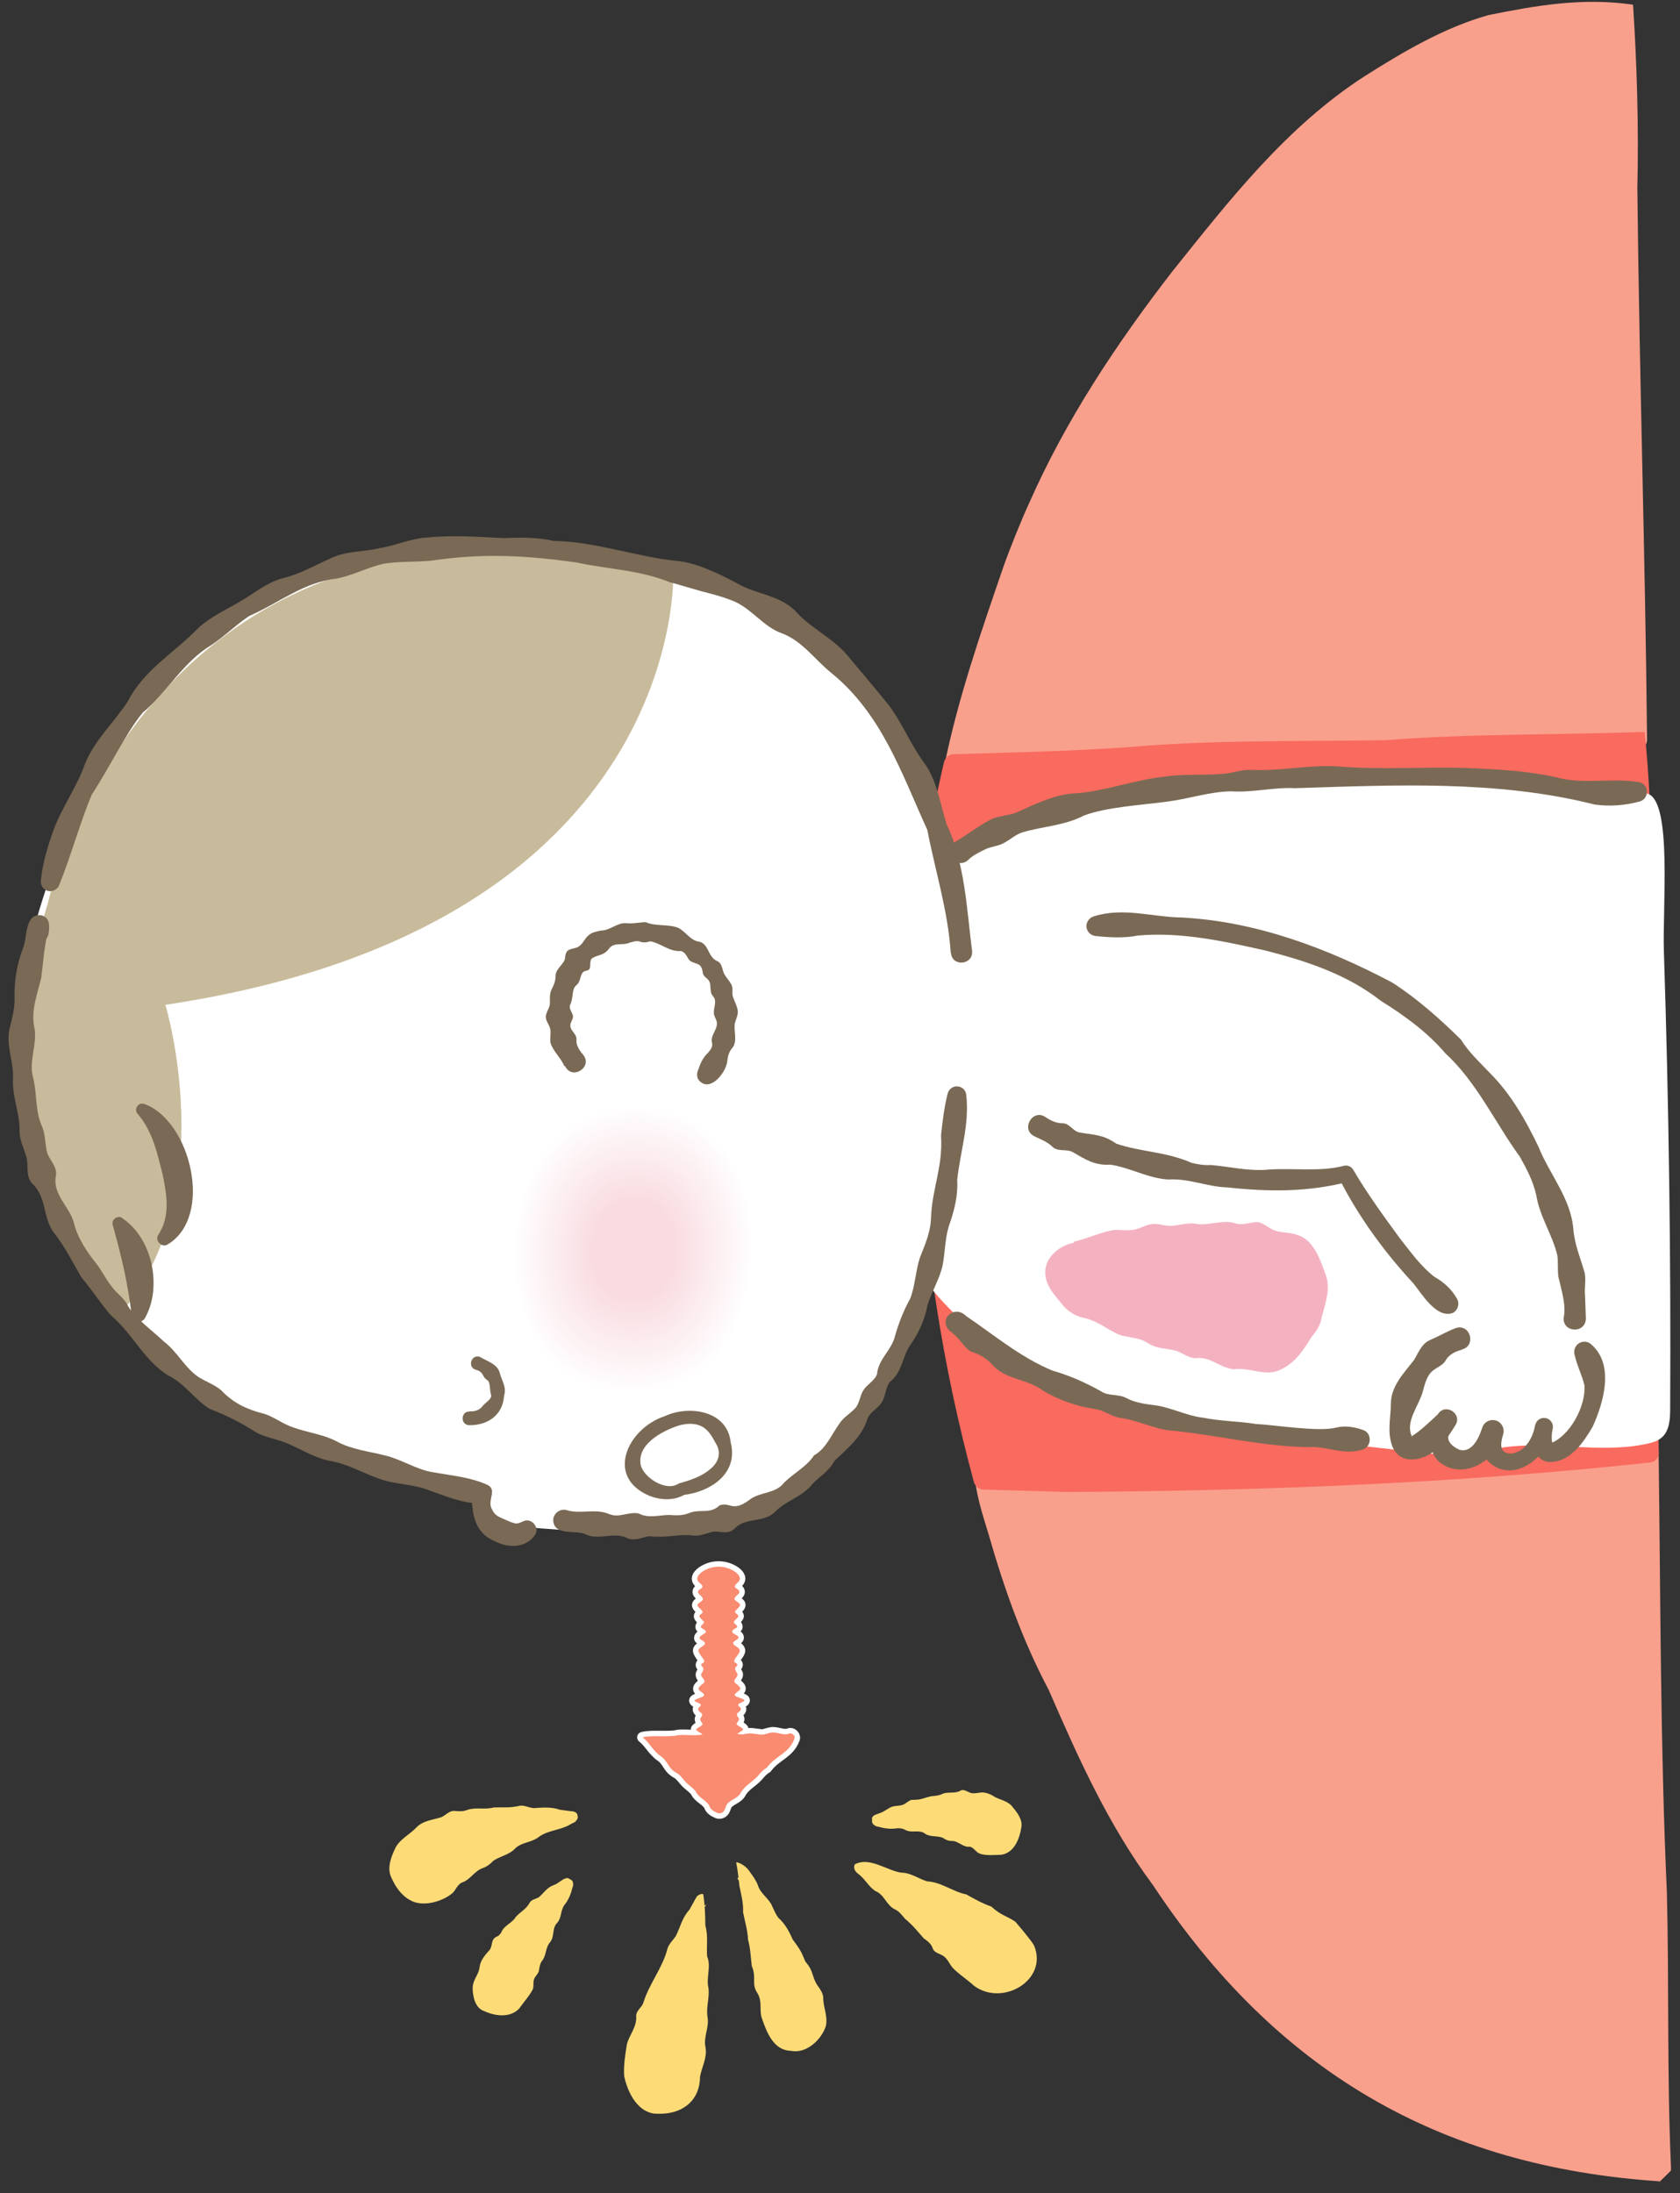 <svg width="154" height="201" viewBox="0 0 154 201" fill="none" xmlns="http://www.w3.org/2000/svg">
<rect x="0" y="0" width="154" height="201" fill="#333333" stroke="none"/>
<g clip-path="url(#clip0_1909_51920)">
<path d="M149.061 1.154H146.944C138.022 1.154 129.342 4.3 122.613 10.182C110.848 20.465 93.897 39.896 87.5 70.14C108.368 69.066 129.236 68.295 150.119 67.826L149.045 1.154H149.061Z" fill="#F9A08C"/>
<path d="M148.426 1.85C146.913 2.41 144.69 2.062 142.967 2.395C138.974 2.939 135.164 4.255 131.383 5.631C127.603 7.203 124.533 9.834 121.645 12.708L117.244 16.987C108.187 25.364 101.578 36.04 96.331 47.094C94.592 50.678 92.853 54.67 91.553 58.436C90.086 62.292 89.466 66.375 88.422 70.337L87.44 69.187C94.97 69.097 103.348 68.552 110.924 68.265C114.825 68.174 122.688 68.023 126.59 67.932C131.595 67.751 144.917 67.191 150.074 66.964L149.242 67.826C148.864 51.359 148.879 34.8 148.531 18.333C148.229 13.01 148.229 7.551 148.395 1.835L148.426 1.85ZM149.696 0.414C150.044 5.827 150.225 11.468 150.089 17.29C150.27 34.165 150.815 50.95 150.981 67.811C150.981 68.28 150.618 68.658 150.149 68.673C144.902 68.839 131.731 69.263 126.68 69.444C119.709 69.792 110.183 70.382 103.212 70.503C97.995 70.639 92.778 70.76 87.561 71.078C87.046 71.108 86.593 70.715 86.562 70.2C87.818 63.985 89.919 57.952 91.976 51.964C92.49 50.482 93.655 47.578 94.32 46.157C97.692 38.49 102.365 31.474 107.461 24.881C112.708 18.333 117.864 11.679 125.032 7.022C128.616 4.754 132.336 2.546 136.449 1.381C140.91 0.489 145.053 -0.237 149.696 0.429V0.414Z" fill="#F9A08C"/>
<path d="M90.191 135.586C93.881 148.818 99.687 162.019 108.201 174.555C118.166 189.223 134.513 198.281 152.22 198.961L151.162 133.182C130.929 135.42 110.53 136.221 90.176 135.586H90.191Z" fill="#F9A08C"/>
<path d="M90.948 136.161C91.372 136.766 91.705 137.174 91.841 137.749C93.549 143.314 95.878 148.682 97.874 154.141C100.203 159.419 104.724 166.496 107.537 171.607C114.175 183.145 125.607 191.189 137.977 195.559C142.544 197.253 147.398 197.813 152.222 197.994C153.144 197.117 151.012 199.204 151.239 198.962V198.644C150.921 176.839 150.815 155.003 150.286 133.197L151.254 134.044C141.122 135.178 130.93 135.935 120.738 136.313L105.45 136.751C100.551 136.857 95.772 137.371 90.933 136.146L90.948 136.161ZM89.391 135.042C94.563 134.226 100.173 134.679 105.45 134.831C120.693 135.042 135.921 133.893 151.072 132.32C151.587 132.26 152.04 132.668 152.04 133.167C152.222 146.595 152.191 160.023 152.796 173.436C153.008 181.768 152.796 190.267 153.174 198.614V198.932C153.401 198.735 151.269 200.822 152.146 199.93C131.823 198.584 116.897 189.722 105.692 172.786C101.624 167.327 98.827 161.097 96.135 154.897C93.746 150.391 92.052 145.612 90.646 140.713C90.162 139.08 89.346 136.721 89.376 135.042H89.391Z" fill="#F9A08C"/>
<path d="M150.134 67.826C129.251 68.28 108.368 69.066 87.515 70.14C86.079 76.93 85.171 84.248 84.975 92.157C84.627 106.13 86.109 120.888 90.192 135.602C110.53 136.237 130.945 135.435 151.178 133.197L150.376 83.281L150.134 67.841V67.826Z" fill="#F96A5F"/>
<path d="M149.5 68.553C144.857 68.734 138.34 69.158 133.818 69.43C128.692 69.46 123.566 69.581 118.424 70.05C108.036 70.912 97.919 70.443 87.561 71.139L88.483 70.352C87.425 75.705 86.76 81.134 86.382 86.578C85.444 97.496 85.852 108.504 87.637 119.301C88.362 124.73 89.633 130.068 91.115 135.33L90.222 134.635L105.45 134.892C120.693 135.134 135.935 133.969 151.072 132.306L150.301 133.183C150.21 127.059 149.772 97.768 149.651 92.324C149.454 84.264 148.864 76.734 149.484 68.522L149.5 68.553ZM150.755 67.086C151.632 75.206 151.36 84.022 151.39 92.309C151.435 97.602 151.964 127.225 152.055 133.168C152.055 133.622 151.722 134 151.269 134.045C133.516 135.965 115.657 136.646 97.814 136.752L90.162 136.525C89.739 136.525 89.376 136.222 89.27 135.829C86.366 125.108 84.673 114.115 84.204 103.03C83.403 91.961 83.977 80.741 86.518 69.914C86.608 69.46 87.001 69.127 87.44 69.127C92.733 68.976 97.98 68.855 103.303 68.492C111.302 67.781 119.105 67.978 127.059 67.842C134.665 67.237 143.103 67.358 150.74 67.086H150.755Z" fill="#F96A5F"/>
<path d="M34.059 133.818C36.66 134.408 39.427 134.801 41.62 136.298C42.966 137.22 44.055 138.521 45.521 139.247C46.807 139.867 48.273 139.988 49.695 140.094L54.625 140.457C57.709 140.683 60.825 140.91 63.864 140.351C69.701 139.262 74.691 135.27 78.154 130.446C81.617 125.622 82.585 125.773 84.067 120.012C92.187 88.438 86.305 73.876 83.19 69.46C79.409 64.107 75.387 58.754 69.958 55.094C64.197 51.223 56.031 50.875 49.105 50.694C42.179 50.513 36.433 50.422 29.689 52.01C26.483 52.766 22.93 56.062 20.162 57.831C16.231 60.327 13.902 61.96 11.573 65.997C7.702 72.651 4.224 79.667 2.636 87.213C-0.857 103.756 6.326 119.226 20.419 128.132C24.608 130.779 29.25 132.744 34.074 133.833L34.059 133.818Z" fill="white"/>
<path d="M65.985 160.537L65.879 144.039" stroke="white" stroke-linecap="round" stroke-linejoin="round"/>
<path d="M64.276 160.538C64.367 160.371 64.336 160.19 64.276 160.024C64.231 159.857 63.747 159.691 63.928 159.509C64.049 159.343 64.427 159.162 64.382 158.995C64.352 158.829 63.731 158.663 63.837 158.481C63.958 158.315 64.518 158.133 64.382 157.967C64.306 157.801 64.079 157.619 64.231 157.453C64.367 157.287 64.457 157.105 64.2 156.939C63.958 156.772 63.913 156.591 64.155 156.425C64.246 156.334 64.291 156.258 64.185 156.168C64.049 156.077 63.747 156.001 63.686 155.91C63.52 155.744 64.548 155.563 64.533 155.396C64.609 155.23 64.185 155.049 64.064 154.882C63.943 154.716 64.17 154.534 64.367 154.368C64.987 154.02 64.004 153.688 64.336 153.34C64.412 153.173 64.563 152.992 64.427 152.826C64.352 152.735 64.246 152.659 64.276 152.569C64.291 152.478 64.518 152.402 64.548 152.312C64.594 152.145 64.397 151.964 64.276 151.797C64.185 151.631 64.019 151.45 64.019 151.283C63.989 151.117 64.352 150.935 64.548 150.769C64.624 150.678 64.654 150.603 64.578 150.512C64.488 150.421 64.336 150.346 64.215 150.255C63.958 150.089 64.276 149.907 64.548 149.741C64.684 149.65 64.745 149.574 64.684 149.484C64.624 149.393 64.457 149.317 64.336 149.227C64.049 149.06 64.503 148.879 64.533 148.713C64.533 148.546 64.2 148.365 64.125 148.198C63.974 148.032 64.548 147.851 64.382 147.684C64.306 147.518 63.989 147.336 63.943 147.17C63.837 147.004 64.276 146.822 64.412 146.656C64.594 146.278 63.505 146.006 64.231 145.628C64.518 145.461 64.382 145.28 64.17 145.114C63.716 144.751 63.928 144.403 64.336 144.085C65.274 143.42 66.499 143.45 67.391 144.07C67.799 144.373 68.026 144.736 67.573 145.098C67.376 145.265 67.24 145.446 67.527 145.613C67.829 145.779 67.845 145.96 67.648 146.127C67.482 146.293 67.24 146.475 67.361 146.641C67.497 146.807 67.935 146.974 67.829 147.155C67.799 147.321 67.482 147.503 67.406 147.669C67.24 147.835 67.814 148.017 67.663 148.183C67.588 148.35 67.255 148.531 67.27 148.697C67.315 148.864 67.769 149.045 67.482 149.212C66.408 149.756 68.087 149.801 67.603 150.24C66.635 150.769 67.724 150.814 67.814 151.268C67.814 151.616 67.285 151.964 67.3 152.296C67.346 152.387 67.557 152.463 67.588 152.553C67.618 152.644 67.512 152.72 67.436 152.811C67.3 152.977 67.467 153.158 67.542 153.325C67.875 153.672 66.907 154.02 67.527 154.353C67.724 154.519 67.951 154.701 67.829 154.867C67.709 155.033 67.285 155.215 67.361 155.381C67.361 155.548 68.389 155.714 68.223 155.895C68.147 156.031 67.421 156.122 67.754 156.409C67.996 156.576 67.951 156.757 67.709 156.924C67.451 157.09 67.557 157.271 67.693 157.438C67.845 157.604 67.618 157.786 67.542 157.952C67.406 158.118 67.981 158.3 68.102 158.466C68.208 158.632 67.588 158.814 67.557 158.98C67.512 159.147 67.89 159.328 68.011 159.494C68.192 159.661 67.724 159.842 67.678 160.008C67.618 160.175 67.588 160.356 67.678 160.523C68.192 161.46 67.845 162.655 66.907 163.169C65.274 164.122 63.338 162.156 64.261 160.553L64.276 160.538Z" stroke="white" stroke-linecap="round" stroke-linejoin="round"/>
<path d="M59.422 159.418L65.849 165.422L72.321 159.373L59.422 159.418Z" stroke="white" stroke-linecap="round" stroke-linejoin="round"/>
<path d="M59.919 159.6C60.358 160.039 61.265 160.568 61.643 160.976C61.84 161.43 63.095 161.808 63.171 162.292C63.352 162.534 63.73 162.715 63.972 162.942C64.214 163.169 64.38 163.441 64.713 163.623C65.046 163.804 65.303 164.001 65.484 164.288C65.65 164.605 66.165 164.59 66.346 164.878H65.333C65.681 164.742 66.104 164.666 66.301 164.288C66.633 163.547 67.45 163.366 67.949 162.806C68.342 162.156 69.083 161.853 69.522 161.248C69.749 160.961 70.157 160.855 70.368 160.538C70.852 159.978 71.246 159.313 71.987 159.026L72.319 159.857C71.79 159.661 71.291 160.069 70.777 159.948C70.52 159.903 70.232 159.782 69.975 159.767C69.265 159.857 69.234 159.978 68.448 159.812C67.904 159.812 67.51 160.024 66.936 159.842C65.938 159.812 65.726 160.008 64.592 159.751C64.048 159.706 63.73 159.857 63.14 159.782C61.794 159.57 61.25 159.812 59.934 159.615L59.919 159.6ZM58.906 159.237C59.753 159.01 61.371 159.252 62.142 159.041C62.913 158.95 63.881 159.177 64.653 158.905C65.182 158.829 65.892 159.041 66.422 158.95C66.936 158.753 67.601 158.98 68.13 158.965C68.826 158.784 69.159 158.935 69.824 158.995C70.096 158.995 70.353 158.859 70.641 158.814C71.2 158.693 71.775 159.101 72.319 158.905C72.622 158.769 72.954 159.131 72.803 159.419C72.289 160.734 71.109 160.901 70.278 162.035C69.945 162.216 69.703 162.504 69.461 162.791C68.962 163.35 68.251 163.653 67.889 164.348C67.601 164.863 66.936 164.938 66.618 165.407C66.528 165.573 66.482 165.8 66.376 165.966C66.225 166.193 65.938 166.269 65.711 166.148C65.409 166.012 65.106 165.83 65.015 165.498C64.728 164.984 64.032 164.772 63.791 164.227C63.579 163.91 63.216 163.683 62.929 163.411C62.641 163.124 62.475 162.821 62.127 162.564C61.129 162.05 61.311 161.415 60.434 160.87C59.738 160.281 59.587 159.812 58.937 159.252L58.906 159.237Z" stroke="white" stroke-linecap="round" stroke-linejoin="round"/>
<path d="M64.276 160.538C64.367 160.371 64.336 160.19 64.276 160.024C64.231 159.857 63.747 159.691 63.928 159.509C64.049 159.343 64.427 159.162 64.382 158.995C64.352 158.829 63.731 158.663 63.837 158.481C63.958 158.315 64.518 158.133 64.382 157.967C64.306 157.801 64.079 157.619 64.231 157.453C64.367 157.287 64.457 157.105 64.2 156.939C63.958 156.772 63.913 156.591 64.155 156.425C64.246 156.334 64.291 156.258 64.185 156.168C64.049 156.077 63.747 156.001 63.686 155.91C63.52 155.744 64.548 155.563 64.533 155.396C64.609 155.23 64.185 155.049 64.064 154.882C63.943 154.716 64.17 154.534 64.367 154.368C64.987 154.02 64.004 153.688 64.336 153.34C64.412 153.173 64.563 152.992 64.427 152.826C64.352 152.735 64.246 152.659 64.276 152.569C64.291 152.478 64.518 152.402 64.548 152.312C64.594 152.145 64.397 151.964 64.276 151.797C64.185 151.631 64.019 151.45 64.019 151.283C63.989 151.117 64.352 150.935 64.548 150.769C64.624 150.678 64.654 150.603 64.578 150.512C64.488 150.421 64.336 150.346 64.215 150.255C63.958 150.089 64.276 149.907 64.548 149.741C64.684 149.65 64.745 149.574 64.684 149.484C64.624 149.393 64.457 149.317 64.336 149.227C64.049 149.06 64.503 148.879 64.533 148.713C64.533 148.546 64.2 148.365 64.125 148.198C63.974 148.032 64.548 147.851 64.382 147.684C64.306 147.518 63.989 147.336 63.943 147.17C63.837 147.004 64.276 146.822 64.412 146.656C64.594 146.278 63.505 146.006 64.231 145.628C64.518 145.461 64.382 145.28 64.17 145.114C63.716 144.751 63.928 144.403 64.336 144.085C65.274 143.42 66.499 143.45 67.391 144.07C67.799 144.373 68.026 144.736 67.573 145.098C67.376 145.265 67.24 145.446 67.527 145.613C67.829 145.779 67.845 145.96 67.648 146.127C67.482 146.293 67.24 146.475 67.361 146.641C67.497 146.807 67.935 146.974 67.829 147.155C67.799 147.321 67.482 147.503 67.406 147.669C67.24 147.835 67.814 148.017 67.663 148.183C67.588 148.35 67.255 148.531 67.27 148.697C67.315 148.864 67.769 149.045 67.482 149.212C66.408 149.756 68.087 149.801 67.603 150.24C66.635 150.769 67.724 150.814 67.814 151.268C67.814 151.616 67.285 151.964 67.3 152.296C67.346 152.387 67.557 152.463 67.588 152.553C67.618 152.644 67.512 152.72 67.436 152.811C67.3 152.977 67.467 153.158 67.542 153.325C67.875 153.672 66.907 154.02 67.527 154.353C67.724 154.519 67.951 154.701 67.829 154.867C67.709 155.033 67.285 155.215 67.361 155.381C67.361 155.548 68.389 155.714 68.223 155.895C68.147 156.031 67.421 156.122 67.754 156.409C67.996 156.576 67.951 156.757 67.709 156.924C67.451 157.09 67.557 157.271 67.693 157.438C67.845 157.604 67.618 157.786 67.542 157.952C67.406 158.118 67.981 158.3 68.102 158.466C68.208 158.632 67.588 158.814 67.557 158.98C67.512 159.147 67.89 159.328 68.011 159.494C68.192 159.661 67.724 159.842 67.678 160.008C67.618 160.175 67.588 160.356 67.678 160.523C68.192 161.46 67.845 162.655 66.907 163.169C65.274 164.122 63.338 162.156 64.261 160.553L64.276 160.538Z" fill="#F98B70"/>
<path d="M59.422 159.418L65.849 165.422L72.321 159.373L59.422 159.418Z" fill="#F98B70"/>
<path d="M59.919 159.6C60.358 160.039 61.265 160.568 61.643 160.976C61.84 161.43 63.095 161.808 63.171 162.292C63.352 162.534 63.73 162.715 63.972 162.942C64.214 163.169 64.38 163.441 64.713 163.623C65.046 163.804 65.303 164.001 65.484 164.288C65.65 164.605 66.165 164.59 66.346 164.878H65.333C65.681 164.742 66.104 164.666 66.301 164.288C66.633 163.547 67.45 163.366 67.949 162.806C68.342 162.156 69.083 161.853 69.522 161.248C69.749 160.961 70.157 160.855 70.368 160.538C70.852 159.978 71.246 159.313 71.987 159.026L72.319 159.857C71.79 159.661 71.291 160.069 70.777 159.948C70.52 159.903 70.232 159.782 69.975 159.767C69.265 159.857 69.234 159.978 68.448 159.812C67.904 159.812 67.51 160.024 66.936 159.842C65.938 159.812 65.726 160.008 64.592 159.751C64.048 159.706 63.73 159.857 63.14 159.782C61.794 159.57 61.25 159.812 59.934 159.615L59.919 159.6ZM58.906 159.237C59.753 159.01 61.371 159.252 62.142 159.041C62.913 158.95 63.881 159.177 64.653 158.905C65.182 158.829 65.892 159.041 66.422 158.95C66.936 158.753 67.601 158.98 68.13 158.965C68.826 158.784 69.159 158.935 69.824 158.995C70.096 158.995 70.353 158.859 70.641 158.814C71.2 158.693 71.775 159.101 72.319 158.905C72.622 158.769 72.954 159.131 72.803 159.419C72.289 160.734 71.109 160.901 70.278 162.035C69.945 162.216 69.703 162.504 69.461 162.791C68.962 163.35 68.251 163.653 67.889 164.348C67.601 164.863 66.936 164.938 66.618 165.407C66.528 165.573 66.482 165.8 66.376 165.966C66.225 166.193 65.938 166.269 65.711 166.148C65.409 166.012 65.106 165.83 65.015 165.498C64.728 164.984 64.032 164.772 63.791 164.227C63.579 163.91 63.216 163.683 62.929 163.411C62.641 163.124 62.475 162.821 62.127 162.564C61.129 162.05 61.311 161.415 60.434 160.87C59.738 160.281 59.587 159.812 58.937 159.252L58.906 159.237Z" fill="#F98B70"/>
<path d="M52.436 166.54C52.436 166.54 40.656 164.68 37.011 169.171C34.426 172.362 38.75 175.235 40.852 173.269C46.009 168.43 52.436 166.54 52.436 166.54Z" fill="#FDDC78"/>
<path d="M52.192 167.054C52.343 167.115 52.343 167.1 52.222 167.085C52.132 167.085 51.875 167.024 51.784 167.024C51.209 166.903 50.589 167.039 50.015 166.964C49.621 166.903 49.243 166.737 48.85 166.737C48.457 166.722 48.064 166.918 47.671 166.873C47.278 166.843 46.885 166.646 46.491 166.692C46.098 166.707 45.72 166.797 45.327 166.782C44.526 166.692 43.528 167.07 42.439 167.115C42.257 167.175 42.091 167.312 41.91 167.387C41.562 167.553 41.123 167.342 40.73 167.417C40.004 167.629 39.445 168.204 38.704 168.4C37.948 168.627 37.569 169.338 37.161 169.867C36.662 170.411 36.693 171.062 36.783 171.712C36.919 172.74 38.19 173.073 39.021 173.345C39.898 173.663 40.125 173.118 40.73 172.589C41.078 172.362 41.471 172.211 41.758 171.924C42.212 171.183 43.044 170.986 43.618 170.351C43.906 170.064 44.238 169.822 44.631 169.686C45.342 169.308 45.856 168.582 46.703 168.431C47.505 168.234 48.034 167.463 48.85 167.296C50 167.024 50.892 166.117 52.117 166.056C52.132 166.056 52.177 166.056 52.177 166.056C52.026 166.072 51.829 166.419 51.905 166.571L52.162 167.054H52.192ZM52.903 166.238L52.963 166.51C52.994 166.676 52.767 167.024 52.555 167.07C52.525 167.085 52.389 167.16 52.343 167.175C51.421 167.765 50.242 167.72 49.364 168.385C48.729 168.884 47.837 168.839 47.247 169.398C46.688 170.018 45.856 170.109 45.206 170.563C44.934 170.865 44.616 171.092 44.238 171.228C43.467 171.5 43.104 172.317 42.303 172.559C41.955 172.755 41.788 173.164 41.531 173.466C40.624 174.283 38.749 174.842 37.6 174.162C36.753 173.708 36.224 172.891 35.846 172.03C35.453 171.152 35.891 170.109 36.269 169.323C36.723 168.521 37.554 168.143 38.144 167.523C38.764 166.858 39.671 166.813 40.458 166.555C40.836 166.389 41.169 165.981 41.592 165.981C42.03 166.011 42.439 166.056 42.832 165.89C43.618 165.618 44.465 165.89 45.267 165.663C46.204 165.633 46.748 165.724 47.701 165.497C48.109 165.467 48.502 165.693 48.911 165.724C49.727 165.678 50.529 165.588 51.33 165.875C51.512 165.905 52.056 165.966 52.238 165.996C52.464 166.026 52.737 165.996 52.918 166.283L52.903 166.238Z" fill="#FDDC78"/>
<path d="M80.426 166.873C80.426 166.873 88.546 163.153 92.085 165.648C94.595 167.418 92.054 170.366 90.134 169.368C85.446 166.919 80.426 166.858 80.426 166.858V166.873Z" fill="#FDDC78"/>
<path d="M79.91 166.676C80.031 166.314 80.364 166.314 80.621 166.193C81.059 166.072 81.422 165.694 81.846 165.573C82.148 165.497 82.481 165.527 82.753 165.421C83.04 165.331 83.267 165.028 83.57 164.968C84.552 164.968 84.537 164.816 85.369 164.635C85.671 164.605 85.989 164.59 86.276 164.469C86.881 164.151 87.516 164.469 88.106 164.091C88.424 163.985 88.741 164.287 89.059 164.348C89.361 164.408 89.694 164.302 90.027 164.287C90.359 164.287 90.677 164.408 90.964 164.559C91.508 164.953 92.234 164.983 92.733 165.512C93.172 166.041 93.762 166.737 93.626 167.478C93.459 168.536 92.975 169.822 91.781 170.003C91.115 170.003 90.148 170.139 89.618 169.792C89.376 169.61 89.195 169.323 88.908 169.262C88.242 169.338 87.864 168.718 87.244 168.733C86.942 168.733 86.67 168.627 86.428 168.446C85.883 168.219 85.233 168.415 84.734 168.022C84.205 167.69 83.555 168.022 83.01 167.735C82.738 167.584 82.451 167.538 82.148 167.584C81.589 167.659 81.059 167.584 80.53 167.433C80.303 167.433 79.956 167.206 79.94 166.994V166.676H79.91ZM80.833 167.281L80.923 166.782C80.954 166.616 80.666 166.344 80.515 166.359C80.515 166.359 80.545 166.359 80.56 166.359C81.135 166.253 81.725 166.268 82.284 166.495C82.874 166.752 83.524 166.419 84.084 166.782C84.643 167.13 85.324 166.843 85.883 167.13C86.412 167.523 87.078 167.402 87.607 167.75C87.864 167.916 88.136 168.068 88.454 168.083C88.772 168.083 88.998 168.37 89.255 168.536C89.513 168.703 89.86 168.688 90.163 168.778C90.51 168.884 90.556 169.081 90.798 169.156C91.267 169.293 91.599 168.778 91.977 168.582C92.31 168.34 92.764 167.932 92.643 167.463C92.507 166.949 92.582 166.661 92.038 166.314C91.645 166.041 91.282 165.542 90.677 165.588C90.087 165.663 89.603 165.285 89.059 165.285C88.772 165.315 88.499 165.633 88.227 165.557C88.091 165.527 87.94 165.436 87.789 165.421C87.637 165.421 87.501 165.452 87.365 165.497C86.821 165.724 86.186 165.452 85.656 165.769C85.384 165.875 85.082 165.86 84.794 165.92C84.507 165.951 84.28 166.238 84.008 166.329C83.736 166.434 83.403 166.329 83.116 166.419C82.829 166.495 82.602 166.722 82.345 166.858C81.876 167.054 81.422 166.994 80.878 167.312L80.787 167.357L80.742 167.387H80.712C80.712 167.387 80.787 167.357 80.863 167.281H80.833Z" fill="#FDDC78"/>
<path d="M52.04 172.679C52.04 172.679 45.508 176.55 43.965 181.752C43.118 184.625 47.247 185.109 48.245 182.251C50.906 174.615 52.04 172.664 52.04 172.664V172.679Z" fill="#FDDC78"/>
<path d="M52.16 173.254C52.16 173.254 52.251 173.238 52.266 173.223C52.191 173.254 52.024 173.375 51.949 173.405C51.525 173.616 51.298 174.055 50.905 174.282C50.633 174.433 50.316 174.509 50.089 174.72C49.862 174.932 49.756 175.265 49.499 175.431C49.242 175.582 48.879 175.643 48.697 175.885C48.501 176.112 48.304 176.353 48.062 176.535C47.503 176.837 47.397 177.548 46.853 177.866C46.581 178.047 46.581 178.425 46.429 178.667C46.278 178.909 45.824 178.954 45.688 179.227C45.522 179.469 45.507 179.816 45.371 180.073C44.69 180.996 43.783 182.947 44.872 183.506C45.235 183.824 45.824 183.672 46.248 183.506C46.671 183.264 47.246 183.204 47.533 182.765C47.684 182.523 47.624 182.251 47.73 181.979C47.821 181.676 48.123 181.465 48.229 181.162C48.335 180.875 48.229 180.512 48.41 180.24C48.592 179.968 48.743 179.695 48.758 179.378C48.758 178.712 49.348 178.274 49.318 177.609C49.348 176.958 50.043 176.565 50.043 175.9C50.043 175.219 50.663 174.811 50.754 174.176C50.845 173.571 51.132 173.027 51.51 172.573L51.556 172.528L51.586 172.497C51.495 172.543 51.51 173.012 51.692 173.087L52.16 173.284V173.254ZM52.115 172.165L52.402 172.331C52.584 172.452 52.554 172.906 52.478 172.996C52.342 173.571 52.13 174.115 51.752 174.584C51.359 175.083 51.51 175.794 51.041 176.278C50.588 176.762 50.845 177.518 50.421 178.017C49.983 178.516 50.104 179.196 49.696 179.711C49.499 179.968 49.454 180.27 49.408 180.588C49.363 180.905 49.06 181.117 48.955 181.404C48.849 181.691 48.955 182.054 48.834 182.342C48.516 182.962 48.002 183.506 47.578 184.111C46.732 184.973 45.386 184.791 44.373 184.323C43.571 184.066 43.344 183.022 43.329 182.296C43.299 181.48 43.859 181.041 43.949 180.376C44.025 179.65 44.463 179.211 44.902 178.697C45.204 178.244 44.947 177.699 45.643 177.457C45.779 177.367 45.885 177.231 45.961 177.094C46.218 176.459 46.943 176.278 47.276 175.703C47.745 175.174 48.229 175.023 48.592 174.327C48.803 174.07 49.181 174.055 49.438 173.858C49.998 173.344 50.134 172.981 50.935 172.709C51.374 172.467 51.752 172.059 52.1 172.15L52.115 172.165Z" fill="#FDDC78"/>
<path d="M64.332 174.133C64.332 174.133 57.165 186.865 57.709 189.965C58.163 192.566 59.72 194.23 62.457 192.657C64.65 191.402 64.378 182.147 64.378 182.147C64.378 182.147 64.348 178.926 64.348 174.133H64.332Z" fill="#FDDC78"/>
<path d="M64.198 174.692C64.365 174.783 64.773 174.616 64.803 174.45C64.803 174.465 64.743 174.541 64.743 174.556L64.652 174.707C64.062 175.644 64.032 176.234 63.639 176.824C62.837 177.686 62.898 178.321 62.429 179.213C61.265 180.635 60.917 182.449 60.025 183.992C59.798 184.385 59.964 184.929 59.647 185.277C59.359 185.625 59.027 185.957 58.951 186.426C58.875 187.318 58.497 188.105 58.225 188.921C58.134 190.313 58.724 192.49 60.13 192.747C61.159 193.05 62.368 192.309 62.777 191.295C63.699 190.025 63.261 188.921 63.699 187.56C64.077 186.698 63.639 185.776 63.85 184.914C63.684 181.239 64.017 178.291 64.213 174.722L64.198 174.692ZM64.455 173.588C64.606 174.435 64.652 175.523 64.652 176.431C64.939 177.595 64.743 178.23 64.818 179.319C65.211 180.196 64.712 181.3 64.939 182.192C65.06 183.115 64.697 184.007 64.864 184.914C65.015 185.836 64.47 186.698 64.667 187.636C64.848 188.589 64.334 189.435 64.168 190.343C64.153 192.702 62.323 193.942 59.904 193.715C58.331 193.458 57.499 191.658 57.212 190.267C57.151 189.269 57.318 188.301 57.469 187.349C57.726 186.441 58.407 185.746 58.316 184.733C58.346 184.249 58.86 183.977 58.981 183.538C59.526 181.784 60.735 180.378 61.189 178.593C61.325 178.155 61.688 177.837 61.945 177.459C62.353 176.658 62.535 175.75 63.185 175.055L63.518 174.465C63.578 174.359 63.729 174.057 63.805 173.951C63.865 173.739 64.244 173.543 64.455 173.603V173.588Z" fill="#FDDC78"/>
<path d="M67.707 171.168C67.707 171.168 69.794 181.466 70.55 185.307C71.124 188.286 74.497 188.15 75.147 185.443C75.797 182.736 71.971 177.64 67.722 171.168H67.707Z" fill="#FDDC78"/>
<path d="M67.904 171.576C68.055 172.226 68.358 173.406 68.554 174.041C68.69 174.797 68.856 175.507 69.144 176.264C69.28 177.004 69.356 177.64 69.613 178.365C69.688 179.076 70.006 179.862 70.187 180.543C70.248 180.891 70.187 181.239 70.414 181.617C70.671 181.995 70.732 182.342 70.611 182.69C70.414 183.431 71.095 184.142 71.079 184.883C71.125 185.261 71.064 185.609 71.216 185.926C71.533 186.456 72.032 186.879 72.622 187.03C72.939 187.076 73.181 186.879 73.499 186.894C74.376 186.577 74.542 185.276 74.739 184.444C74.709 183.703 74.104 183.159 74.104 182.327C74.043 181.934 73.786 181.632 73.529 181.329C73.272 181.027 73.242 180.619 73.045 180.286C72.289 179.303 72.365 179.379 71.805 178.32C70.777 177.337 70.777 176.354 69.824 175.432C69.25 174.872 69.174 173.98 68.539 173.466C68.252 173.179 68.025 172.861 67.828 172.528C67.798 172.468 67.541 172.12 67.617 172.12C67.692 172.15 67.964 171.863 67.904 171.606V171.576ZM67.511 170.684C67.889 170.744 68.433 171.092 68.721 171.546C69.008 171.939 69.295 172.332 69.477 172.801C69.703 173.587 70.505 173.995 70.792 174.736C70.959 175.099 71.11 175.462 71.352 175.78C71.957 176.324 72.335 177.004 72.652 177.745C73.287 178.623 73.408 178.759 73.832 179.802C74.588 180.649 74.406 181.133 74.905 181.934C75.147 182.267 75.404 182.615 75.465 183.038C75.434 183.945 75.903 184.747 75.707 185.684C75.314 186.955 73.892 188.27 72.501 187.968C70.928 187.937 70.308 186.319 69.87 185.079C69.552 184.278 69.93 183.461 69.416 182.66C68.856 181.813 69.371 181.239 68.917 180.21C68.811 179.363 68.796 178.607 68.569 177.776C68.539 176.944 68.267 176.052 68.116 175.265C68.161 174.479 67.949 173.663 67.783 172.876C67.707 172.181 67.617 171.349 67.481 170.684H67.511Z" fill="#FDDC78"/>
<path d="M78.836 171.121C78.836 171.121 82.722 174.584 88.71 180.905C91.311 183.642 95.561 181.57 94.169 178.38C92.627 174.871 84.068 172.603 78.851 171.121H78.836Z" fill="#FDDC78"/>
<path d="M79.29 171.439C79.457 171.303 79.457 170.91 79.26 170.744C79.245 170.729 79.26 170.744 79.26 170.744L79.32 170.804C79.941 171.5 80.712 171.802 81.105 172.347C81.347 172.695 81.589 173.057 81.967 173.254C82.799 173.602 82.995 174.57 83.751 175.008C84.553 175.9 84.779 176.021 85.566 176.732C85.808 177.08 86.05 177.428 86.488 177.579C86.912 177.745 86.942 178.29 87.199 178.637C87.804 179.212 88.56 179.635 88.953 180.437C89.633 181.314 90.813 181.677 91.871 181.662C92.234 181.616 92.522 181.39 92.854 181.299C93.928 180.966 93.973 179.666 93.656 178.743C93.535 177.866 93.066 177.458 92.31 177.035C91.569 176.324 91.388 175.991 90.329 175.704C89.664 175.205 88.908 174.933 88.106 174.706C87.048 174.01 85.717 174.04 84.658 173.33C83.872 173.057 82.995 173.103 82.269 172.649C81.317 172.241 80.213 172.317 79.26 171.848C79.109 171.787 79.184 171.833 79.26 171.727C79.32 171.666 79.336 171.53 79.29 171.409V171.439ZM78.307 170.91C79.653 170.124 81.241 171.424 82.587 171.636C83.464 171.636 84.174 172.18 84.976 172.438C86.292 172.498 87.305 173.375 88.575 173.632C89.331 174.056 90.057 174.464 90.874 174.751C91.811 175.598 92.204 175.553 93.081 176.142C93.55 176.702 94.503 177.806 94.79 178.32C96.106 181.45 91.932 183.96 89.286 182.01C88.726 181.48 87.789 180.875 87.29 180.316C87.032 179.983 86.866 179.575 86.534 179.318C86.201 179.061 85.656 179.015 85.505 178.592C85.369 178.154 85.021 177.912 84.674 177.654C83.978 176.883 83.812 176.596 82.95 175.855C82.677 175.537 82.436 175.19 82.042 175.008C81.241 174.63 81.075 173.647 80.228 173.315C79.623 172.921 79.29 172.211 78.701 171.772C78.428 171.576 78.201 171.273 78.338 170.94L78.307 170.91Z" fill="#FDDC78"/>
<path d="M130.28 71.076C117.623 70.366 104.845 71.938 92.733 75.689C90.616 76.339 88.483 77.08 86.654 78.335C81.089 82.13 79.516 89.616 79.365 96.36C79.214 102.787 80.015 109.44 83.236 115.005C86.865 121.265 93.277 125.545 100.082 127.995C106.887 130.444 114.16 131.291 121.343 132.123L129.66 133.076C131.081 133.242 132.503 133.393 133.924 133.287C135.255 133.181 136.555 132.834 137.886 132.652C142.196 132.062 146.642 133.242 150.891 132.35C151.42 132.244 151.964 132.093 152.358 131.73C153.038 131.11 153.099 130.066 153.099 129.129C153.174 115.156 152.978 101.184 152.524 87.227C152.388 83.068 153.28 73.587 151.087 72.77C148.562 71.817 143.194 72.195 140.502 71.938C137.1 71.636 133.697 71.273 130.28 71.076Z" fill="white"/>
<path d="M88.528 120.601C90.962 122.234 93.503 124.396 96.466 125.621C98.024 126.06 99.476 126.71 100.912 127.511C101.608 127.995 102.53 127.738 103.256 128.146C103.982 128.524 104.799 128.661 105.6 128.766C107.218 128.918 108.7 129.764 110.318 129.946C111.906 130.263 113.554 130.263 115.157 130.52C116.82 130.596 120.843 131.261 122.461 130.853C123.292 130.641 124.124 130.778 124.941 131.065C125.803 131.337 125.742 132.653 124.88 132.864C123.217 133.424 121.599 132.517 119.92 132.638C115.747 132.577 111.709 131.564 107.581 131.14C105.902 131.05 104.39 130.188 102.727 129.961C101.88 129.855 101.215 129.25 100.368 129.144C98.689 128.887 97.102 128.343 95.635 127.481C94.274 126.407 92.323 126.483 91.098 125.228C90.493 124.532 89.798 124.109 88.936 123.852C88.286 123.398 87.998 122.657 87.046 121.977C85.987 120.918 87.454 119.557 88.543 120.601H88.528Z" fill="#7A6A55"/>
<path d="M87.484 77.201C88.709 76.506 90.085 75.402 91.129 74.978C91.779 74.767 92.49 74.721 93.125 74.495C94.985 73.663 96.815 72.725 98.886 72.695C101.548 72.423 104.088 71.47 106.75 71.183C108.731 70.88 110.757 71.138 112.723 70.85C113.373 70.699 114.023 70.548 114.688 70.563C117.35 70.699 119.966 70.079 122.627 70.245C126.604 70.578 130.536 70.26 134.528 70.397C137.19 70.502 139.806 70.638 142.543 71.213C145.038 71.939 147.563 71.289 150.088 71.667C150.618 71.682 151.026 72.136 150.965 72.665C150.935 73.058 150.648 73.376 150.285 73.466C148.909 73.829 147.548 73.935 146.172 73.739C137.25 71.485 127.875 71.954 118.726 72.241C116.745 72.136 114.825 72.665 112.844 72.529C110.878 72.559 108.972 73.224 107.037 73.466C104.784 73.784 101.472 73.95 99.355 74.752C97.586 75.674 95.62 75.735 93.76 76.279C93.14 76.46 92.641 76.929 92.082 77.232C91.537 77.564 90.857 77.579 90.297 77.852C89.738 78.124 89.118 78.441 88.785 78.789C87.757 79.802 86.275 78.063 87.484 77.216V77.201Z" fill="#7A6A55"/>
<path d="M98.736 114.719C102.245 113.358 116.852 111.68 119.756 114.976C122.659 118.273 119.015 125.501 114.947 124.866C110.879 124.231 99.069 120.39 97.602 118.53C96.256 116.836 96.861 115.445 98.736 114.719Z" fill="#F4B2C1"/>
<path d="M98.388 113.826C99.688 113.524 100.822 112.964 102.077 112.737C102.712 112.692 103.348 112.828 103.952 112.707C104.557 112.601 105.132 112.193 105.767 112.178C106.387 112.178 107.037 112.45 107.642 112.329C108.262 112.253 108.867 112.087 109.487 112.148C110.727 112.42 111.967 111.739 113.222 112.117C113.872 112.344 114.507 112.057 115.142 112.011C115.793 111.981 116.352 112.677 116.972 112.813C117.622 113.01 118.318 112.949 118.968 113.206C120.42 113.675 121.01 115.414 121.479 116.729C122.038 118.075 121.479 119.467 121.146 120.767C121.055 121.463 120.662 122.037 120.223 122.536C119.543 123.64 118.787 124.895 117.365 125.545C116.035 126.211 114.523 125.303 113.162 125.5C111.891 125.44 110.954 124.29 109.608 124.487C108.973 124.487 108.459 124.033 107.884 123.837C107.309 123.64 106.659 123.64 106.069 123.474C105.465 123.353 104.981 122.854 104.376 122.733C103.786 122.566 103.151 122.521 102.561 122.325C101.367 121.795 100.58 121.009 99.159 120.752C98.539 120.57 97.949 120.238 97.465 119.678C96.649 118.65 95.741 117.818 95.817 116.412C95.938 115.066 97.329 114.068 98.433 113.917L98.403 113.826H98.388ZM99.053 115.535C98.342 116.109 97.964 116.291 97.904 117.153C97.889 117.531 98.221 118.121 98.584 118.181C99.098 118.332 99.567 118.589 100.036 118.952C101.019 119.89 102.153 119.86 103.332 120.268C103.877 120.495 104.376 120.888 104.935 121.115C105.465 121.417 106.145 121.296 106.689 121.568C107.249 121.795 107.763 122.173 108.338 122.34C108.927 122.491 109.563 122.43 110.107 122.748C110.636 123.065 111.165 123.368 111.816 123.353C112.436 123.353 113.056 123.338 113.6 123.61C114.129 123.882 114.734 124.2 115.248 124.109C116.624 123.625 117.985 123.065 118.923 121.705C119.18 120.631 119.966 119.754 119.876 118.605C119.815 117.758 120.118 116.306 119.24 115.762C118.878 115.429 118.5 115.369 118.076 115.096C117.698 114.809 117.184 114.446 116.624 114.34C116.05 114.219 115.415 114.673 114.855 114.537C114.568 114.476 114.311 114.25 114.023 114.174C113.146 113.992 112.254 114.37 111.377 114.068C110.787 113.932 110.183 114.008 109.593 114.083C109.003 114.189 108.398 114.098 107.793 114.098C107.188 114.083 106.614 114.446 106.039 114.567C105.465 114.703 104.814 114.401 104.225 114.476C103.62 114.522 103.075 114.824 102.501 115.006C101.926 115.202 101.321 115.066 100.731 115.157C100.157 115.263 99.612 115.429 99.114 115.626L99.083 115.535H99.053Z" fill="#F4B2C1"/>
<path d="M143.359 120.691C143.555 119.466 143.101 118.166 142.844 116.986C142.769 116.351 142.844 115.686 142.754 115.05C142.3 113.16 141.151 111.527 140.833 109.592C140.561 108.306 139.956 107.157 139.321 106.023C137.083 102.953 135.329 99.127 132.516 96.572C130.838 94.591 128.751 93.094 126.558 91.718C123.473 89.298 119.693 88.058 115.928 87.106C112.147 86.259 108.216 85.397 104.329 85.745C103.014 86.002 101.698 85.926 100.413 85.79C99.914 85.729 99.536 85.291 99.596 84.777C99.642 84.399 99.914 84.096 100.262 83.99C102.968 83.129 105.66 84.066 108.382 84.096C115.187 84.474 121.629 86.894 127.617 90.054C129.9 91.521 131.987 93.381 133.907 95.271C134.648 96.451 135.631 97.358 136.569 98.341C138.504 100.277 139.865 102.681 141.03 105.115C142.043 107.641 143.978 109.818 144.22 112.616C144.326 114.022 144.856 115.277 145.249 116.608C145.415 117.288 145.218 117.999 145.294 118.695L145.37 120.827C145.37 122.279 143.162 122.173 143.343 120.706L143.359 120.691Z" fill="#7A6A55"/>
<path d="M95.846 102.393C96.239 102.665 96.799 102.968 97.419 102.953C98.024 102.953 98.371 103.694 98.961 103.799C100.337 104.041 101.093 103.966 102.333 104.828C104.632 105.599 106.9 105.554 109.229 106.582C109.803 106.718 110.393 106.824 110.983 106.778C112.737 106.93 114.476 107.368 116.245 107.202C118.529 107.035 120.978 107.429 123.186 106.854C123.534 106.763 123.882 106.93 124.048 107.217C125.318 109.394 126.846 111.481 128.328 113.508C129.31 114.748 130.233 116.063 131.488 117.031C132.35 117.515 133.061 118.15 133.56 119.042C133.817 119.496 133.65 120.07 133.197 120.327C131.639 120.947 130.203 118.362 129.522 117.59C126.831 114.672 124.517 111.496 122.717 107.943L123.579 108.321C119.859 109.273 116.291 109.243 112.54 108.835C110.696 108.79 108.972 107.988 107.097 108.109C105.237 108.003 103.604 107.02 101.789 106.748C100.337 106.839 99.49 106.264 98.311 105.584C97.767 105.296 96.995 105.584 96.496 105.13C96.012 104.646 95.468 104.465 94.818 104.147C93.532 103.512 94.651 101.576 95.846 102.393Z" fill="#7A6A55"/>
<path d="M133.998 123.716C133.454 123.852 132.879 124.109 132.546 124.638C132.274 125.198 131.579 125.334 131.14 125.818C130.732 126.301 130.581 126.967 130.414 127.572C130.051 128.887 128.751 130.339 129.446 131.715C129.567 131.851 129.462 131.67 129.386 131.655C130.187 131.171 131.049 130.324 131.821 129.613L133.318 130.793C132.32 131.685 132.758 132.396 133.771 132.879C134.921 133.197 135.556 131.836 135.873 130.853C136.04 130.324 136.614 130.037 137.143 130.203C137.658 130.369 137.945 130.929 137.794 131.443C137.627 131.987 137.552 132.471 137.673 132.774C137.763 133.091 138.202 133.303 138.716 133.197C139.85 132.955 140.531 131.76 140.712 130.626L142.315 130.959C142.224 131.458 142.209 132.033 142.315 132.29C142.391 132.426 142.315 132.275 142.209 132.259C143.918 131.549 145.355 128.933 145.249 126.997C145.007 125.999 144.598 125.273 144.356 124.245C144.175 123.716 144.462 123.141 145.007 123.005C145.309 122.929 145.612 123.005 145.823 123.186C148.031 125.046 147.003 128.539 145.99 130.777C145.158 132.169 143.948 134.089 141.922 133.998C140.349 133.756 140.425 131.639 140.727 130.641C140.803 130.188 141.241 129.885 141.695 129.976C142.149 130.067 142.436 130.52 142.33 130.959C141.952 133.605 138.474 136.312 136.221 133.726C135.556 132.774 135.631 131.67 135.873 130.853L137.794 131.443C137.249 133.817 134.134 135.783 131.942 133.998C130.702 132.91 131.019 130.747 131.821 129.598C132.501 128.57 134.059 129.568 133.423 130.611C132.985 131.307 132.577 132.002 131.926 132.592C130.853 133.772 128.403 134.543 127.617 132.532C127.148 131.216 127.481 130.006 127.496 128.721C127.481 127.042 128.69 125.863 129.628 124.638C130.021 123.988 130.324 123.111 131.155 122.793C131.926 122.461 132.622 122.037 133.423 121.735C134.754 121.266 135.374 123.338 134.013 123.685L133.998 123.716Z" fill="#7A6A55"/>
<path d="M4.333 82.993C4.333 82.993 13.497 40.894 61.72 52.417C61.72 52.417 63.051 84.914 15.16 92.097C15.16 92.097 20.392 109.335 11.123 120.299C11.123 120.299 -3.288 107.974 4.318 82.993H4.333Z" fill="#C8BB9B"/>
<path d="M87.152 87.364C86.91 83.508 85.731 79.834 85.005 76.068C82.601 70.791 80.832 65.422 76.144 61.627C74.692 60.447 73.558 58.784 71.743 58.073C69.914 57.468 68.81 55.608 66.965 54.988C66.073 54.641 65.15 54.414 64.228 54.172L61.566 53.401H61.491C58.693 52.236 55.684 52.176 52.781 51.541C48.048 50.891 44.252 50.694 39.519 51.389C38.052 51.526 36.555 51.435 35.103 51.677C33.667 52.025 32.336 52.735 30.9 53.023C27.845 53.355 25.683 55.2 22.825 56.47C21.6 57.287 20.556 58.346 19.331 59.147C16.791 60.689 15.339 63.411 13.086 65.317C11.589 67.101 10.122 70.216 8.429 72.802C7.4 75.191 6.448 78.624 5.45 81.058C5.314 81.527 4.784 81.799 4.316 81.633C3.938 81.497 3.711 81.119 3.741 80.726C3.907 79.123 4.346 77.671 4.86 76.204C5.646 74.012 7.053 72.152 7.809 69.959C8.701 67.796 10.47 66.194 11.725 64.273C13.162 61.43 15.944 59.843 18.107 57.635C19.226 56.546 20.677 55.926 21.993 55.14C23.324 54.368 24.518 53.34 26.046 52.962C27.558 52.584 28.873 51.813 30.295 51.178C31.701 50.482 33.319 50.603 34.801 50.24C36.298 50.013 37.75 49.303 39.292 49.257C41.485 49.031 43.965 49.212 46.173 49.318C47.7 49.257 49.227 49.227 50.724 49.575C54.58 49.635 58.164 50.996 61.975 51.405C63.653 51.51 65.921 52.569 67.615 53.491C69.324 54.489 71.638 54.55 73.044 56.153C74.45 57.65 76.34 58.497 77.671 60.054C78.957 61.612 80.257 63.124 81.527 64.697C82.722 66.33 83.463 68.205 84.657 69.838C85.897 71.486 86.154 73.573 86.744 75.463C88.453 79.138 88.604 83.175 89.103 87.137C89.254 88.453 87.243 88.665 87.168 87.304L87.152 87.364Z" fill="#796955"/>
<path d="M51.725 97.708C51.407 96.936 50.666 96.316 50.455 95.56C50.409 95.137 50.515 94.698 50.44 94.305C50.349 93.912 49.986 93.534 50.031 93.111C50.107 92.687 50.424 92.309 50.409 91.916C50.409 91.523 50.379 91.099 50.545 90.721C50.742 90.359 50.893 89.996 50.923 89.572C50.878 88.861 51.528 88.529 51.77 87.954C51.816 87.742 51.816 87.47 51.922 87.289C52.103 86.88 52.844 86.986 53.116 86.699C53.449 86.472 53.6 86.019 53.933 85.746C54.235 85.444 54.689 85.383 55.082 85.293C55.929 85.293 56.549 84.567 57.395 84.612C58.016 84.688 58.59 84.537 59.195 84.522C60.117 84.93 61.176 84.673 62.159 85.036C62.915 85.414 63.263 86.245 64.215 86.336C65.047 86.699 64.881 87.788 65.849 88.136C66.196 88.393 66.212 88.861 66.363 89.224C66.544 89.572 66.847 89.875 67.043 90.237C67.24 90.6 67.043 91.069 67.21 91.432C67.346 91.81 67.557 92.188 67.618 92.581C67.693 92.99 67.467 93.398 67.361 93.776C67.225 94.547 67.678 95.47 67.058 96.135C66.801 96.468 66.71 96.846 66.665 97.269C66.559 98.328 65.047 100.203 64.049 98.993C63.868 98.721 63.868 98.403 63.974 98.131C64.2 97.481 64.412 96.951 64.911 96.483C65.123 96.241 65.35 95.954 65.274 95.606C65.077 94.895 65.788 94.396 65.713 93.716C65.667 93.383 65.395 93.08 65.44 92.763C65.425 92.46 65.576 92.113 65.546 91.78C65.591 91.432 65.168 91.22 65.168 90.888C65.093 90.585 65.168 90.207 65.002 89.92C64.85 89.633 64.442 89.512 64.427 89.149C64.367 88.816 64.276 88.438 63.913 88.347C63.58 88.211 63.233 88.166 63.081 87.848C62.915 87.561 62.733 87.213 62.386 87.168C61.327 87.228 60.632 86.472 59.618 86.276C59.286 86.366 58.983 86.442 58.636 86.291C58.303 86.2 57.985 86.336 57.683 86.412C57.108 86.684 56.322 86.336 55.853 86.911C55.324 87.652 54.81 87.455 54.235 87.863C54.008 88.105 54.205 88.695 53.978 88.876C53.872 88.967 53.615 88.982 53.479 89.073C53.116 89.406 53.282 89.95 52.814 90.313C52.375 90.721 52.602 91.372 52.254 92.128C52.133 92.445 52.451 92.778 52.511 93.08C52.602 93.368 52.239 93.716 52.284 94.033C52.284 94.351 52.602 94.608 52.738 94.88C52.935 95.122 52.768 95.5 52.904 95.787C53.01 96.105 53.207 96.392 53.434 96.649C54.401 97.783 52.451 99.053 51.8 97.723L51.725 97.708Z" fill="#796955"/>
<path d="M13.193 101.17C17.472 102.667 19.634 111.529 15.355 114.069C14.796 114.387 14.16 113.676 14.523 113.162C15.627 111.468 15.294 109.518 14.901 107.612C14.402 105.646 13.979 103.681 12.633 102.108C12.225 101.715 12.663 100.989 13.193 101.185V101.17Z" fill="#796955"/>
<path d="M11.198 111.649C12.635 112.602 13.527 114.205 13.89 115.853C14.238 117.517 14.132 119.316 13.285 120.813C12.998 121.342 12.136 121.176 12.075 120.586C11.712 117.547 11.153 115.248 10.336 112.285C10.17 111.786 10.79 111.347 11.213 111.634L11.198 111.649Z" fill="#796955"/>
<path d="M2.548 85.202L2.639 84.703L4.499 85.036C4.045 86.548 3.985 88.12 3.773 89.648C3.41 91.145 2.82 92.627 3.153 94.199C3.44 95.712 2.609 97.239 3.032 98.766C3.41 100.233 3.198 101.866 3.879 103.303C4.166 104.028 4.121 104.815 4.302 105.571C4.499 106.312 5.24 106.871 5.134 107.718C4.771 109.472 6.328 110.531 6.752 111.998C7.115 113.54 8.007 114.795 8.975 116.005C9.413 116.625 9.761 117.336 10.245 117.925C10.684 118.56 11.409 118.969 11.727 119.695C12.422 120.874 14.056 122.023 15.039 122.976C16.279 123.914 16.974 125.441 18.29 126.273C18.955 126.666 19.696 126.938 20.271 127.422C21.42 128.632 22.66 129.191 24.263 129.599C25.004 129.841 25.654 130.31 26.365 130.628C27.786 131.263 29.419 131.369 30.826 132.094C32.217 132.866 33.82 133.017 35.332 133.41C36.844 133.773 38.205 134.726 39.763 134.952C41.441 135.255 43.135 135.391 44.692 136.102C45.63 136.586 44.602 137.538 45.101 138.34C45.343 138.884 45.675 139.005 46.084 139.186C46.325 139.292 46.794 139.519 47.006 139.565C47.354 139.701 47.565 139.625 47.944 139.444C48.715 139.035 49.562 140.079 49.002 140.744C48.775 141.062 48.412 141.364 47.974 141.53C46.794 141.954 45.615 141.485 44.647 140.88C43.271 139.837 43.301 138.234 43.21 136.752L43.967 137.795C42.318 137.78 40.836 137.115 39.339 136.601C37.857 135.996 36.194 136.087 34.697 135.512C33.2 134.983 31.809 134.151 30.221 133.894C28.648 133.591 27.302 132.609 25.805 132.094C25.049 131.852 24.248 131.686 23.537 131.323C22.161 130.431 20.724 129.705 19.182 129.115C17.806 128.238 16.914 126.787 15.402 126.061C13.315 124.76 12.241 122.447 10.472 120.829C9.791 120.315 8.506 118.288 7.447 117.063C6.631 115.657 5.935 114.22 4.892 112.92C3.909 111.559 4.287 109.684 2.926 108.459C2.336 107.779 2.624 106.841 2.427 106.07C2.215 105.299 1.807 104.558 1.792 103.741C1.852 102.093 1.127 100.611 1.187 98.948C1.308 97.329 0.446 95.696 0.93 94.078C1.127 93.277 1.323 92.491 1.338 91.674C1.278 90.041 1.52 88.453 2.094 86.941C2.533 85.943 2.23 83.735 3.758 83.886C4.559 84.068 4.559 84.809 4.469 85.474C4.348 86.805 2.321 86.533 2.548 85.232V85.202Z" fill="#796955"/>
<path d="M51.906 138.4C53.161 138.809 54.476 138.264 55.701 138.718C56.729 139.217 57.546 138.521 58.544 138.718C59.466 139.202 60.419 138.854 61.372 138.854C62.007 138.914 62.642 138.914 63.232 138.657C64.2 138.294 65.092 138.794 65.939 137.992C66.226 137.856 66.543 137.886 66.876 137.977C67.587 138.219 68.131 137.871 68.645 137.508C69.613 136.707 71.08 136.949 71.881 135.89C72.758 135.013 73.923 134.454 74.618 133.395C75.737 132.775 76.221 131.475 76.962 130.461C77.295 129.932 77.9 129.584 78.338 129.131C78.807 128.677 78.807 127.921 79.155 127.407C79.488 126.878 80.183 126.56 80.395 125.94C80.516 124.579 81.71 123.763 82.028 122.507C82.376 121.267 82.829 120.118 83.45 118.999C83.888 117.82 83.933 116.504 84.311 115.309C84.765 114.13 85.309 112.95 85.34 111.65C85.446 108.852 86.444 107.023 86.262 104.059C86.398 102.789 86.549 101.503 86.867 100.233C86.988 99.764 87.457 99.477 87.925 99.598C88.304 99.689 88.561 100.021 88.576 100.399C88.878 103.061 88.016 105.571 87.744 108.142C87.82 109.472 87.532 110.743 87.109 111.998C86.625 113.253 86.655 114.584 86.428 115.869C86.171 117.169 85.43 118.319 85.037 119.574C84.78 120.889 84.266 122.099 83.495 123.203C82.709 124.262 82.739 125.759 81.59 126.636C81.166 127.15 81.196 127.936 80.849 128.496C80.516 129.07 79.805 129.388 79.533 129.993C79.049 131.656 77.718 132.73 76.509 133.879C75.828 135.043 75.299 135.134 74.452 136.041C73.59 137.145 72.184 137.493 71.171 138.446C70.082 139.655 68.509 139.005 67.405 140.033C66.831 140.699 66.105 140.336 65.424 140.381C64.774 140.502 64.154 140.85 63.459 140.729C61.992 140.593 61.281 140.986 59.497 140.805C58.846 140.911 58.181 141.273 57.516 140.986C56.23 140.336 54.869 141.258 53.599 140.593C52.631 140.23 50.771 140.774 50.711 139.323C50.726 138.718 51.316 138.264 51.906 138.4Z" fill="#796955"/>
<path d="M62.219 130.658C60.631 131.172 58.333 132.427 58.741 134.317C59.059 135.466 61.085 136.767 62.234 135.965C63.217 135.693 64.306 135.33 65.032 134.71C65.712 134.196 66.12 133.425 65.757 132.548C65.304 131.731 64.971 131.006 64.185 130.673C63.61 130.431 62.899 130.461 62.219 130.658ZM60.919 129.811C63.141 128.752 66.695 129.282 66.982 132.215C67.708 135.073 65.107 136.752 62.627 137.024L62.854 136.933C61.796 137.599 60.54 137.493 59.527 137.1C55.429 135.361 57.546 130.93 60.903 129.811H60.919Z" fill="#7A6A55"/>
<path d="M43.058 129.358C43.496 129.388 43.98 129.252 44.252 128.859C44.494 128.541 45.069 128.269 45.024 127.876C44.872 127.468 44.963 126.606 44.646 126.485C44.192 126.213 44.343 125.714 43.617 125.547C42.831 125.321 43.179 124.126 43.965 124.353C44.6 124.746 45.613 125.018 45.81 125.835C46.007 126.576 46.46 127.135 46.203 127.952C46.082 129.751 44.646 130.658 42.982 130.628C42.166 130.568 42.241 129.328 43.058 129.373V129.358Z" fill="#7A6A55"/>
<path d="M58.618 101.216C65.77 101.307 69.399 107.658 69.082 115.007C68.764 122.356 64.742 128.208 57.468 127.845C50.195 127.482 46.687 121.403 47.004 114.054C47.322 106.705 51.662 101.019 58.618 101.216Z" fill="white"/>
<path d="M58.603 101.457C65.62 101.548 69.189 107.778 68.886 115.007C68.584 122.235 64.637 127.966 57.469 127.618C50.301 127.27 46.884 121.297 47.186 114.069C47.489 106.841 51.753 101.276 58.603 101.457Z" fill="#FFFEFE"/>
<path d="M58.601 101.685C65.496 101.776 69.004 107.9 68.687 114.977C68.384 122.069 64.513 127.709 57.482 127.346C50.465 126.999 47.078 121.131 47.395 114.054C47.698 106.962 51.887 101.488 58.601 101.685Z" fill="#FFFDFD"/>
<path d="M58.587 101.926C65.346 102.017 68.794 108.02 68.491 114.976C68.189 121.932 64.393 127.467 57.498 127.119C50.602 126.771 47.291 121.025 47.593 114.069C47.896 107.113 51.994 101.745 58.587 101.926Z" fill="#FFFCFD"/>
<path d="M58.586 102.169C65.225 102.259 68.597 108.142 68.294 114.977C67.992 121.812 64.272 127.24 57.513 126.893C50.753 126.545 47.502 120.92 47.804 114.085C48.107 107.25 52.129 101.987 58.586 102.169Z" fill="#FEFBFC"/>
<path d="M58.572 102.41C65.09 102.501 68.386 108.277 68.099 114.961C67.812 121.66 64.152 126.983 57.529 126.65C50.906 126.318 47.715 120.783 48.002 114.099C48.289 107.415 52.236 102.244 58.572 102.41Z" fill="#FEFAFB"/>
<path d="M58.558 102.652C64.939 102.743 68.175 108.399 67.903 114.962C67.631 121.524 64.032 126.741 57.53 126.424C51.027 126.106 47.912 120.678 48.184 114.115C48.472 107.552 52.343 102.486 58.558 102.652Z" fill="#FEF9FA"/>
<path d="M58.555 102.879C64.816 102.955 67.991 108.504 67.704 114.946C67.432 121.373 63.908 126.499 57.542 126.167C51.176 125.834 48.106 120.541 48.393 114.099C48.681 107.658 52.461 102.713 58.555 102.879Z" fill="#FEF8F9"/>
<path d="M58.541 103.121C64.666 103.197 67.781 108.641 67.508 114.931C67.236 121.237 63.789 126.242 57.558 125.925C51.313 125.607 48.319 120.405 48.591 114.115C48.863 107.809 52.583 102.955 58.541 103.121Z" fill="#FEF7F9"/>
<path d="M58.541 103.364C64.544 103.439 67.584 108.762 67.311 114.932C67.039 121.101 63.682 126.001 57.573 125.698C51.464 125.396 48.53 120.3 48.803 114.13C49.075 107.961 52.704 103.197 58.541 103.364Z" fill="#FEF6F8"/>
<path d="M58.526 103.605C64.394 103.681 67.373 108.898 67.116 114.931C66.859 120.965 63.562 125.774 57.574 125.471C51.586 125.169 48.728 120.179 48.985 114.145C49.242 108.111 52.81 103.454 58.526 103.605Z" fill="#FDF5F7"/>
<path d="M58.51 103.847C64.257 103.923 67.175 109.019 66.918 114.917C66.661 120.814 63.44 125.517 57.588 125.23C51.736 124.942 48.923 120.058 49.18 114.16C49.437 108.263 52.915 103.696 58.51 103.847Z" fill="#FDF4F6"/>
<path d="M58.51 104.074C64.12 104.15 66.978 109.125 66.721 114.901C66.464 120.678 63.319 125.26 57.603 124.972C51.887 124.685 49.134 119.922 49.392 114.145C49.648 108.369 53.051 103.923 58.51 104.074Z" fill="#FDF3F5"/>
<path d="M58.496 104.316C63.985 104.392 66.767 109.261 66.525 114.902C66.284 120.542 63.199 125.033 57.619 124.746C52.039 124.458 49.347 119.801 49.589 114.161C49.831 108.52 53.158 104.165 58.496 104.316Z" fill="#FDF2F4"/>
<path d="M58.495 104.558C63.848 104.633 66.57 109.382 66.328 114.886C66.086 120.39 63.077 124.776 57.618 124.503C52.159 124.231 49.543 119.68 49.785 114.175C50.027 108.671 53.278 104.422 58.495 104.558Z" fill="#FDF1F4"/>
<path d="M58.481 104.8C63.713 104.876 66.359 109.503 66.133 114.886C65.906 120.27 62.957 124.534 57.634 124.277C52.311 124.005 49.756 119.574 49.983 114.191C50.209 108.807 53.385 104.664 58.481 104.8Z" fill="#FDF0F3"/>
<path d="M58.465 105.042C63.561 105.103 66.162 109.639 65.935 114.887C65.708 120.134 62.85 124.307 57.648 124.05C52.447 123.793 49.951 119.453 50.178 114.206C50.405 108.959 53.49 104.906 58.465 105.042Z" fill="#FCEFF2"/>
<path d="M58.465 105.269C63.44 105.33 65.965 109.745 65.738 114.856C65.511 119.967 62.729 124.035 57.663 123.778C52.597 123.521 50.163 119.302 50.389 114.191C50.616 109.08 53.626 105.133 58.465 105.269Z" fill="#FCEEF1"/>
<path d="M58.45 105.511C63.289 105.572 65.754 109.881 65.542 114.857C65.331 119.832 62.609 123.809 57.664 123.552C52.719 123.294 50.36 119.181 50.572 114.206C50.783 109.231 53.717 105.375 58.45 105.511Z" fill="#FCEDF0"/>
<path d="M58.45 105.753C63.168 105.813 65.557 110.002 65.345 114.856C65.133 119.71 62.487 123.566 57.678 123.324C52.87 123.082 50.571 119.075 50.783 114.221C50.995 109.367 53.853 105.632 58.45 105.753Z" fill="#FCEDF0"/>
<path d="M58.437 105.995C63.019 106.056 65.363 110.123 65.151 114.841C64.94 119.559 62.369 123.309 57.696 123.083C53.024 122.841 50.771 118.954 50.982 114.236C51.194 109.518 53.961 105.874 58.437 105.995Z" fill="#FCECEF"/>
<path d="M58.419 106.235C62.88 106.296 65.149 110.258 64.952 114.84C64.755 119.422 62.245 123.081 57.709 122.839C53.172 122.597 50.98 118.817 51.176 114.235C51.373 109.653 54.08 106.114 58.419 106.235Z" fill="#FCEBEE"/>
<path d="M58.419 106.478C62.744 106.538 64.952 110.379 64.755 114.84C64.559 119.301 62.124 122.839 57.724 122.613C53.308 122.386 51.191 118.711 51.388 114.25C51.584 109.789 54.2 106.357 58.419 106.478Z" fill="#FBEAED"/>
<path d="M58.405 106.704C62.608 106.765 64.741 110.485 64.559 114.81C64.378 119.134 62.004 122.567 57.724 122.355C53.445 122.144 51.388 118.575 51.57 114.25C51.751 109.925 54.307 106.583 58.405 106.704Z" fill="#FBE9EC"/>
<path d="M58.404 106.948C62.487 107.008 64.544 110.622 64.362 114.811C64.181 119 61.897 122.342 57.739 122.13C53.58 121.918 51.599 118.455 51.781 114.267C51.962 110.078 54.427 106.842 58.404 106.948Z" fill="#FBE8EC"/>
<path d="M58.392 107.188C62.339 107.234 64.35 110.742 64.168 114.809C63.987 118.862 61.779 122.098 57.757 121.902C53.734 121.705 51.799 118.348 51.98 114.28C52.162 110.228 54.551 107.082 58.392 107.188Z" fill="#FBE7EB"/>
<path d="M58.374 107.43C62.2 107.476 64.135 110.863 63.969 114.795C63.803 118.726 61.656 121.841 57.769 121.645C53.883 121.448 52.008 118.212 52.174 114.281C52.341 110.349 54.654 107.325 58.374 107.43Z" fill="#FBE6EA"/>
<path d="M58.377 107.673C62.067 107.718 63.942 110.999 63.776 114.795C63.609 118.591 61.538 121.615 57.772 121.418C54.007 121.222 52.208 118.092 52.374 114.296C52.54 110.5 54.778 107.567 58.377 107.673Z" fill="#FBE5E9"/>
<path d="M58.359 107.901C61.928 107.946 63.727 111.106 63.576 114.781C63.425 118.44 61.414 121.359 57.785 121.177C54.155 120.996 52.416 117.972 52.568 114.297C52.719 110.638 54.881 107.81 58.359 107.901Z" fill="#FAE4E8"/>
<path d="M58.361 108.141C61.793 108.186 63.547 111.241 63.381 114.764C63.23 118.303 61.294 121.1 57.801 120.934C54.308 120.768 52.614 117.834 52.781 114.311C52.932 110.772 55.019 108.05 58.361 108.141Z" fill="#FAE3E7"/>
<path d="M58.347 108.384C61.658 108.43 63.337 111.363 63.185 114.766C63.034 118.168 61.174 120.875 57.817 120.709C54.46 120.542 52.827 117.73 52.978 114.327C53.13 110.925 55.126 108.309 58.347 108.384Z" fill="#FAE2E7"/>
<path d="M58.332 108.625C61.508 108.671 63.126 111.483 62.99 114.75C62.854 118.016 61.069 120.617 57.818 120.451C54.567 120.284 53.025 117.593 53.161 114.326C53.297 111.06 55.232 108.535 58.332 108.625Z" fill="#FAE1E6"/>
<path d="M58.332 108.868C61.386 108.913 62.929 111.62 62.793 114.75C62.657 117.88 60.948 120.39 57.833 120.224C54.718 120.058 53.236 117.472 53.372 114.342C53.508 111.212 55.353 108.777 58.332 108.868Z" fill="#FAE0E5"/>
<path d="M58.314 109.094C61.232 109.139 62.714 111.725 62.593 114.734C62.457 117.743 60.824 120.132 57.845 119.981C54.866 119.83 53.445 117.35 53.566 114.341C53.702 111.332 55.471 109.018 58.314 109.094Z" fill="#FADFE4"/>
<path d="M58.315 109.336C61.113 109.366 62.534 111.846 62.398 114.719C62.277 117.592 60.705 119.876 57.862 119.74C55.019 119.604 53.643 117.229 53.779 114.356C53.9 111.483 55.593 109.26 58.315 109.336Z" fill="#F9DEE3"/>
<path d="M58.301 109.577C60.963 109.608 62.324 111.982 62.203 114.719C62.082 117.456 60.585 119.649 57.878 119.512C55.156 119.376 53.855 117.108 53.977 114.371C54.097 111.634 55.715 109.517 58.301 109.577Z" fill="#F9DDE3"/>
<path d="M58.287 109.82C60.827 109.851 62.113 112.104 62.007 114.72C61.901 117.336 60.464 119.408 57.879 119.272C55.293 119.135 54.053 116.988 54.159 114.372C54.264 111.756 55.807 109.745 58.287 109.82Z" fill="#F9DCE2"/>
<path d="M58.286 110.062C60.691 110.092 61.916 112.239 61.81 114.704C61.704 117.184 60.343 119.15 57.893 119.029C55.444 118.908 54.264 116.852 54.37 114.387C54.476 111.907 55.943 110.001 58.286 110.062Z" fill="#F9DBE1"/>
</g>
<defs>
<clipPath id="clip0_1909_51920">
<rect width="152.442" height="200" fill="white" transform="translate(0.777 0.156)"/>
</clipPath>
</defs>
</svg>
